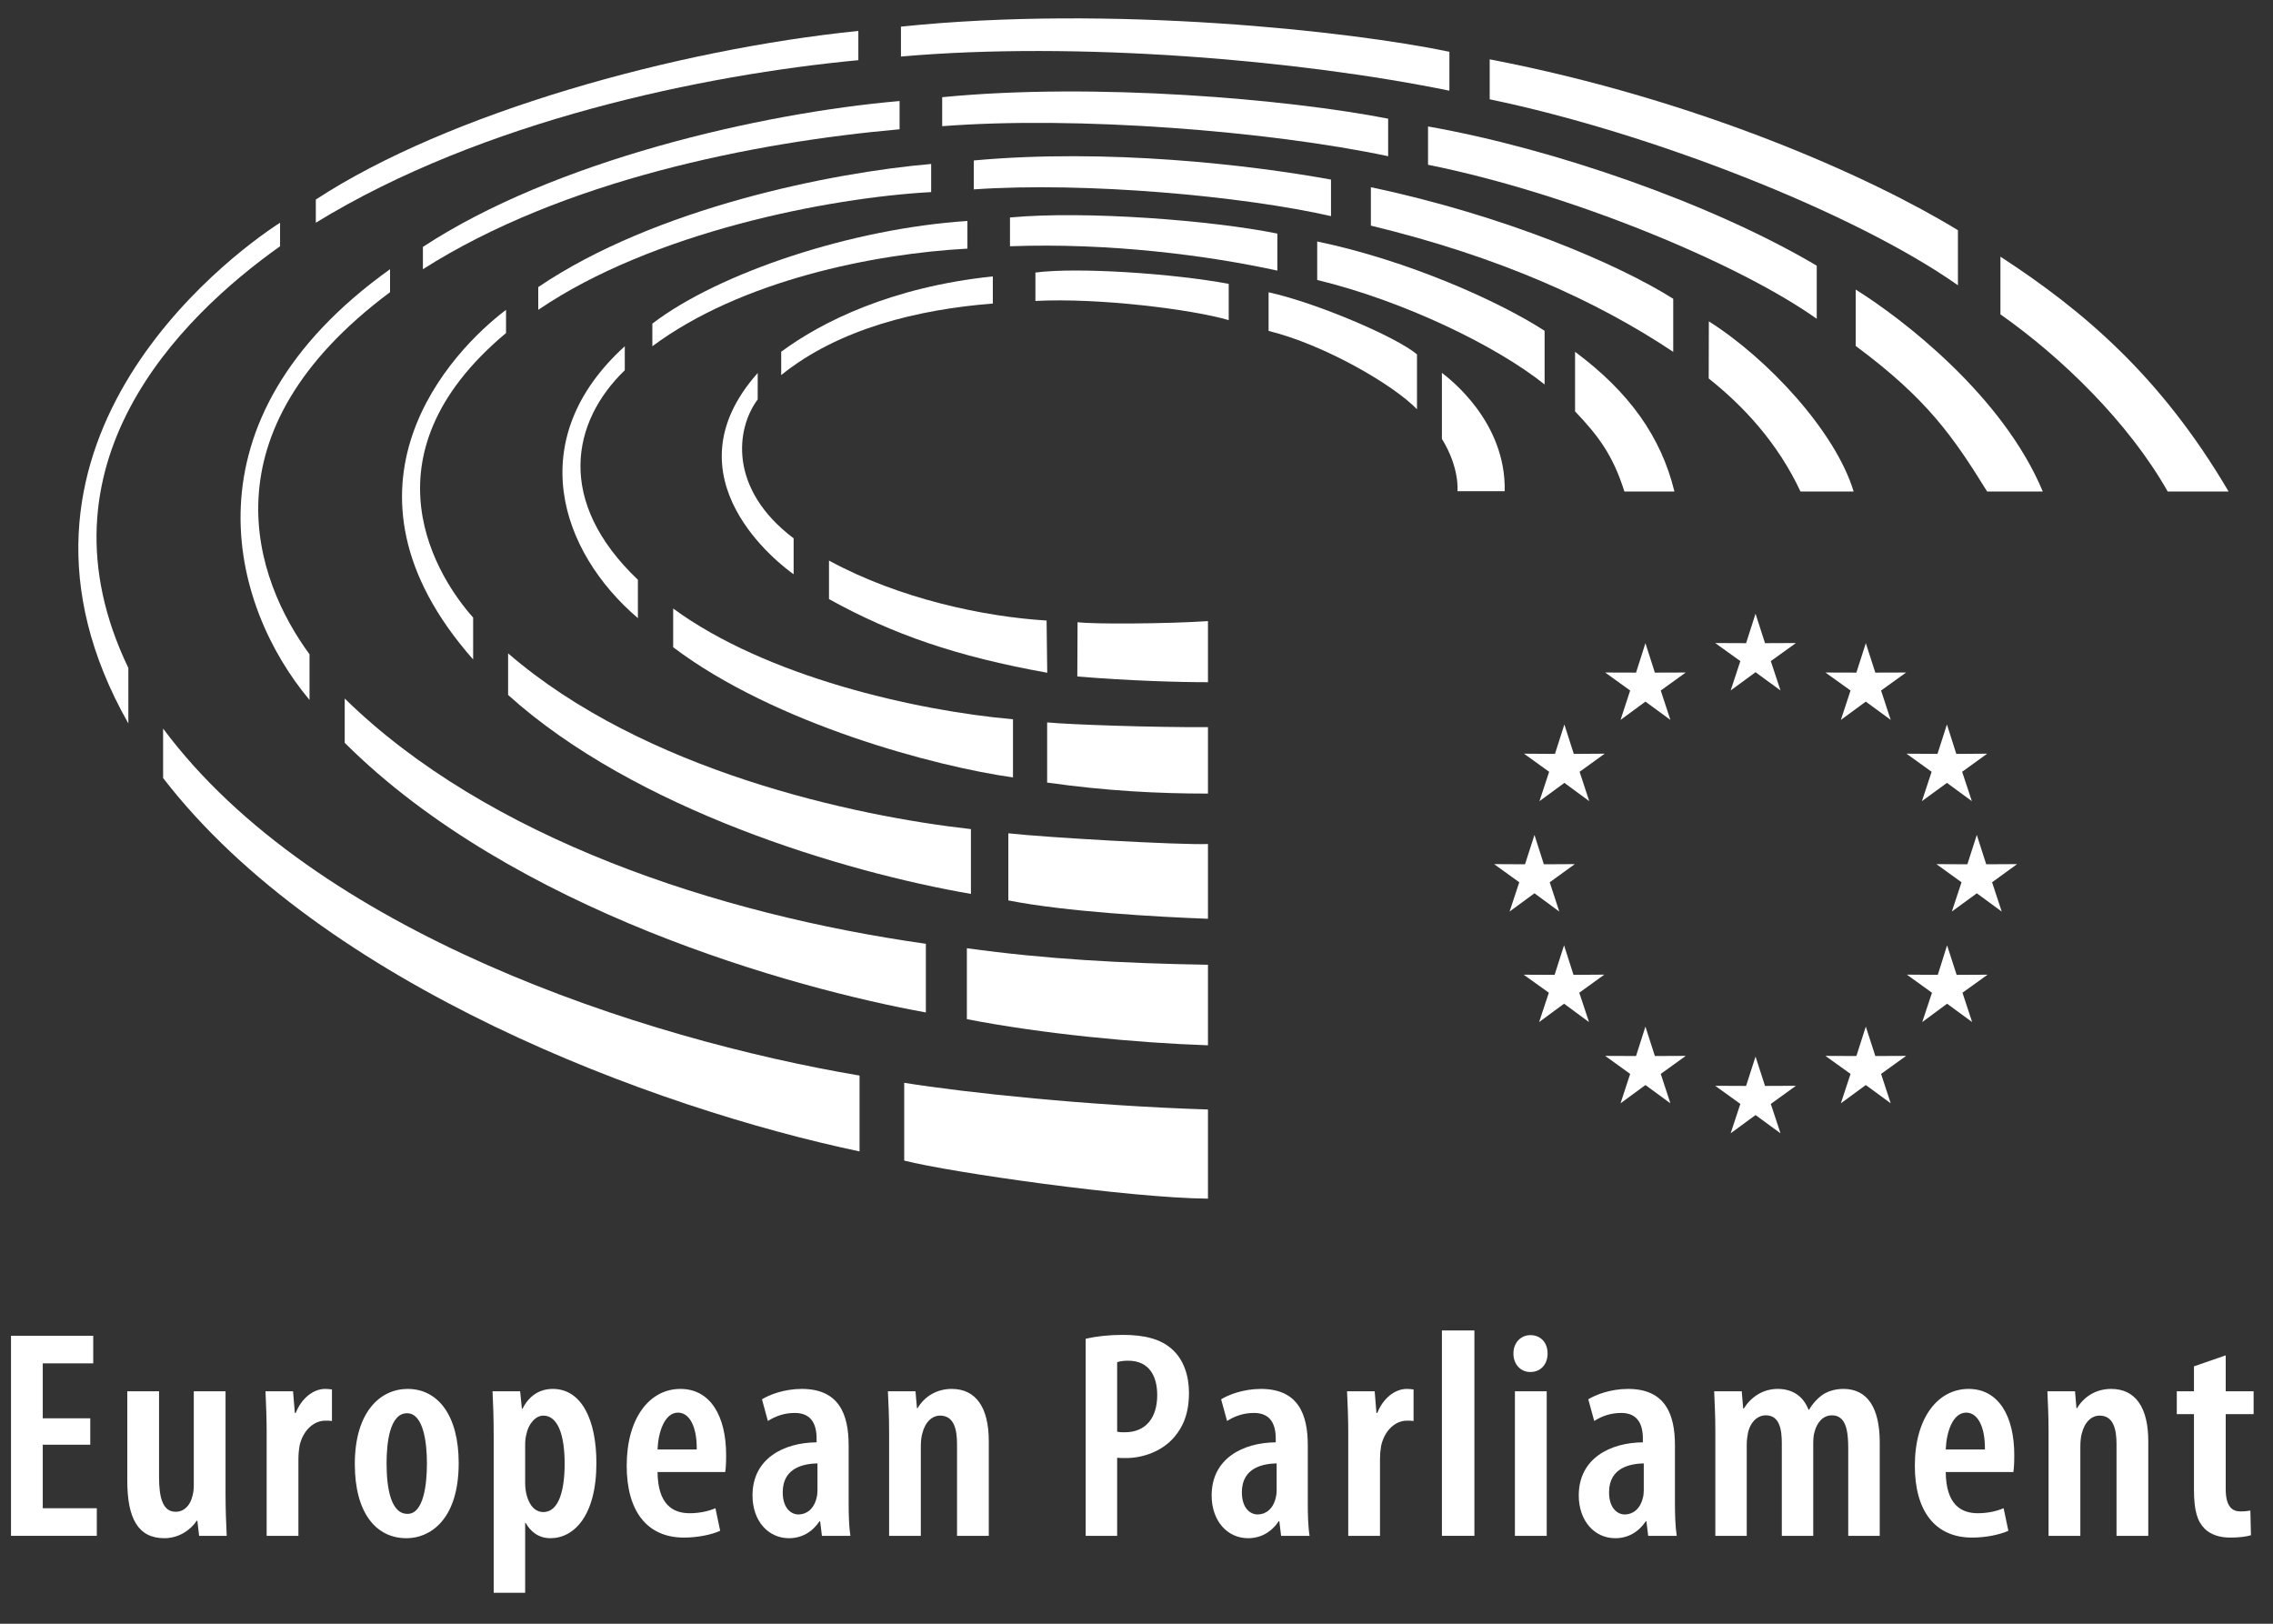 <?xml version="1.0" encoding="UTF-8"?>
<svg width="70px" height="50px" viewBox="0 0 70 50" version="1.1" xmlns="http://www.w3.org/2000/svg" xmlns:xlink="http://www.w3.org/1999/xlink">
    <rect x="0" y="0" width="70" height="50" fill="#333333" stroke="none"/>
    <title>europarl</title>
    <g id="Page-1" stroke="none" stroke-width="1" fill="none" fill-rule="evenodd">
        <g id="europarl" transform="translate(0.339, 0.566)">
            <polygon id="Path" fill="#FFFFFF" fill-rule="nonzero" points="2.441 43.921 0.978 43.921 0.978 45.877 2.642 45.877 2.642 46.727 0 46.727 0 40.567 2.532 40.567 2.532 41.416 0.978 41.416 0.978 43.108 2.441 43.108"></polygon>
            <path d="M6.607,45.429 C6.607,45.912 6.625,46.351 6.643,46.727 L5.793,46.727 L5.739,46.261 L5.72,46.261 C5.546,46.525 5.19,46.8 4.723,46.8 C3.911,46.8 3.581,46.188 3.581,45.026 L3.581,42.275 L4.559,42.275 L4.559,44.908 C4.559,45.547 4.669,45.986 5.071,45.986 C5.373,45.986 5.528,45.73 5.573,45.547 C5.61,45.447 5.629,45.311 5.629,45.164 L5.629,42.275 L6.607,42.275 L6.607,45.429 Z" id="Path" fill="#FFFFFF" fill-rule="nonzero"></path>
            <path d="M7.873,43.528 C7.873,43.117 7.855,42.651 7.837,42.275 L8.686,42.275 L8.741,42.943 L8.769,42.943 C8.942,42.496 9.308,42.203 9.674,42.203 C9.765,42.203 9.82,42.211 9.884,42.22 L9.884,43.19 C9.82,43.181 9.756,43.181 9.674,43.181 C9.336,43.181 8.998,43.464 8.887,43.948 C8.869,44.049 8.851,44.204 8.851,44.369 L8.851,46.727 L7.873,46.727 L7.873,43.528 Z" id="Path" fill="#FFFFFF" fill-rule="nonzero"></path>
            <path d="M12.215,46.05 C12.699,46.05 12.809,45.173 12.809,44.496 C12.809,43.848 12.699,42.952 12.197,42.952 C11.667,42.952 11.566,43.848 11.566,44.496 C11.566,45.246 11.694,46.05 12.206,46.05 L12.215,46.05 Z M12.178,46.8 C11.236,46.8 10.588,46.014 10.588,44.515 C10.588,42.897 11.383,42.203 12.215,42.203 C13.147,42.203 13.787,43.016 13.787,44.486 C13.787,46.287 12.855,46.8 12.188,46.8 L12.178,46.8 Z" id="Shape" fill="#FFFFFF" fill-rule="nonzero"></path>
            <path d="M15.834,45.1 C15.834,45.237 15.853,45.374 15.88,45.474 C15.999,45.904 16.228,45.995 16.392,45.995 C16.885,45.995 17.05,45.292 17.05,44.506 C17.05,43.62 16.84,43.025 16.392,43.025 C16.145,43.025 15.926,43.3 15.871,43.602 C15.844,43.701 15.834,43.81 15.834,43.93 L15.834,45.1 Z M14.865,43.674 C14.865,43.07 14.848,42.651 14.829,42.275 L15.679,42.275 L15.734,42.815 L15.752,42.815 C15.963,42.393 16.3,42.203 16.685,42.203 C17.571,42.203 18.028,43.153 18.028,44.486 C18.028,46.114 17.334,46.8 16.612,46.8 C16.218,46.8 15.981,46.563 15.853,46.334 L15.834,46.334 L15.834,48.481 L14.865,48.481 L14.865,43.674 Z" id="Shape" fill="#FFFFFF" fill-rule="nonzero"></path>
            <path d="M21.118,44.067 C21.127,43.355 20.89,42.933 20.542,42.933 C20.122,42.933 19.93,43.547 19.911,44.067 L21.118,44.067 Z M19.911,44.762 C19.921,45.758 20.378,46.031 20.899,46.031 C21.227,46.031 21.502,45.959 21.694,45.877 L21.84,46.572 C21.557,46.699 21.127,46.781 20.725,46.781 C19.573,46.781 18.961,45.949 18.961,44.57 C18.961,43.099 19.664,42.203 20.616,42.203 C21.547,42.203 22.023,43.053 22.023,44.239 C22.023,44.496 22.014,44.644 21.995,44.762 L19.911,44.762 Z" id="Shape" fill="#FFFFFF" fill-rule="nonzero"></path>
            <path d="M24.836,44.496 C24.452,44.506 23.766,44.607 23.766,45.384 C23.766,45.886 24.032,46.069 24.251,46.069 C24.497,46.069 24.726,45.904 24.809,45.557 C24.827,45.493 24.836,45.409 24.836,45.329 L24.836,44.496 Z M25.796,45.712 C25.796,46.06 25.805,46.435 25.85,46.727 L24.973,46.727 L24.918,46.278 L24.9,46.278 C24.672,46.618 24.342,46.8 23.959,46.8 C23.319,46.8 22.835,46.269 22.835,45.483 C22.835,44.342 23.803,43.856 24.809,43.848 L24.809,43.729 C24.809,43.263 24.626,42.943 24.141,42.943 C23.821,42.943 23.556,43.035 23.309,43.19 L23.127,42.523 C23.346,42.385 23.812,42.203 24.352,42.203 C25.503,42.203 25.796,42.989 25.796,43.938 L25.796,45.712 Z" id="Shape" fill="#FFFFFF" fill-rule="nonzero"></path>
            <path d="M27.042,43.528 C27.042,43.025 27.023,42.67 27.005,42.275 L27.855,42.275 L27.9,42.797 L27.918,42.797 C28.129,42.44 28.504,42.203 28.969,42.203 C29.719,42.203 30.112,42.778 30.112,43.81 L30.112,46.727 L29.134,46.727 L29.134,43.903 C29.134,43.454 29.043,43.025 28.613,43.025 C28.376,43.025 28.156,43.208 28.065,43.573 C28.037,43.666 28.019,43.81 28.019,43.976 L28.019,46.727 L27.042,46.727 L27.042,43.528 Z" id="Path" fill="#FFFFFF" fill-rule="nonzero"></path>
            <path d="M34.065,43.519 C34.138,43.538 34.201,43.538 34.302,43.538 C34.943,43.538 35.299,43.099 35.299,42.393 C35.299,41.819 35.061,41.334 34.402,41.334 C34.266,41.334 34.146,41.351 34.065,41.38 L34.065,43.519 Z M33.096,40.658 C33.407,40.585 33.808,40.539 34.238,40.539 C34.888,40.539 35.418,40.658 35.783,41.006 C36.112,41.316 36.277,41.791 36.277,42.321 C36.277,42.943 36.104,43.364 35.819,43.692 C35.453,44.122 34.86,44.332 34.338,44.332 C34.238,44.332 34.155,44.332 34.065,44.323 L34.065,46.727 L33.096,46.727 L33.096,40.658 Z" id="Shape" fill="#FFFFFF" fill-rule="nonzero"></path>
            <path d="M38.977,44.496 C38.592,44.506 37.906,44.607 37.906,45.384 C37.906,45.886 38.172,46.069 38.391,46.069 C38.637,46.069 38.867,45.904 38.949,45.557 C38.967,45.493 38.977,45.409 38.977,45.329 L38.977,44.496 Z M39.936,45.712 C39.936,46.06 39.944,46.435 39.991,46.727 L39.114,46.727 L39.06,46.278 L39.041,46.278 C38.813,46.618 38.483,46.8 38.098,46.8 C37.458,46.8 36.975,46.269 36.975,45.483 C36.975,44.342 37.944,43.856 38.949,43.848 L38.949,43.729 C38.949,43.263 38.766,42.943 38.281,42.943 C37.962,42.943 37.697,43.035 37.45,43.19 L37.267,42.523 C37.487,42.385 37.952,42.203 38.492,42.203 C39.643,42.203 39.936,42.989 39.936,43.938 L39.936,45.712 Z" id="Shape" fill="#FFFFFF" fill-rule="nonzero"></path>
            <path d="M41.182,43.528 C41.182,43.117 41.164,42.651 41.145,42.275 L41.996,42.275 L42.05,42.943 L42.077,42.943 C42.251,42.496 42.617,42.203 42.984,42.203 C43.074,42.203 43.129,42.211 43.193,42.22 L43.193,43.19 C43.129,43.181 43.066,43.181 42.984,43.181 C42.644,43.181 42.307,43.464 42.196,43.948 C42.178,44.049 42.16,44.204 42.16,44.369 L42.16,46.727 L41.182,46.727 L41.182,43.528 Z" id="Path" fill="#FFFFFF" fill-rule="nonzero"></path>
            <rect id="Rectangle" fill="#FFFFFF" fill-rule="nonzero" x="44.067" y="40.403" width="1" height="6.324"></rect>
            <path d="M46.315,46.727 L46.315,42.275 L47.294,42.275 L47.294,46.727 L46.315,46.727 Z M46.782,41.682 C46.498,41.682 46.269,41.453 46.269,41.114 C46.269,40.768 46.506,40.547 46.79,40.547 C47.102,40.547 47.321,40.768 47.321,41.114 C47.321,41.453 47.102,41.682 46.79,41.682 L46.782,41.682 Z" id="Shape" fill="#FFFFFF" fill-rule="nonzero"></path>
            <path d="M50.283,44.496 C49.9,44.506 49.214,44.607 49.214,45.384 C49.214,45.886 49.479,46.069 49.698,46.069 C49.944,46.069 50.173,45.904 50.255,45.557 C50.274,45.493 50.283,45.409 50.283,45.329 L50.283,44.496 Z M51.243,45.712 C51.243,46.06 51.253,46.435 51.298,46.727 L50.419,46.727 L50.364,46.278 L50.347,46.278 C50.118,46.618 49.79,46.8 49.406,46.8 C48.766,46.8 48.281,46.269 48.281,45.483 C48.281,44.342 49.25,43.856 50.255,43.848 L50.255,43.729 C50.255,43.263 50.072,42.943 49.589,42.943 C49.269,42.943 49.003,43.035 48.757,43.19 L48.574,42.523 C48.794,42.385 49.259,42.203 49.797,42.203 C50.951,42.203 51.243,42.989 51.243,43.938 L51.243,45.712 Z" id="Shape" fill="#FFFFFF" fill-rule="nonzero"></path>
            <path d="M52.487,43.528 C52.487,43.025 52.468,42.67 52.451,42.275 L53.3,42.275 L53.345,42.806 L53.364,42.806 C53.573,42.468 53.938,42.203 54.406,42.203 C54.862,42.203 55.192,42.422 55.356,42.842 L55.375,42.842 C55.484,42.651 55.648,42.478 55.813,42.367 C55.996,42.257 56.206,42.203 56.435,42.203 C57.147,42.203 57.55,42.752 57.55,43.848 L57.55,46.727 L56.58,46.727 L56.58,44.031 C56.58,43.491 56.508,43.016 56.078,43.016 C55.823,43.016 55.622,43.208 55.539,43.538 C55.512,43.628 55.502,43.756 55.502,43.894 L55.502,46.727 L54.534,46.727 L54.534,43.875 C54.534,43.483 54.479,43.016 54.041,43.016 C53.802,43.016 53.573,43.199 53.492,43.555 C53.473,43.656 53.454,43.784 53.454,43.912 L53.454,46.727 L52.487,46.727 L52.487,43.528 Z" id="Path" fill="#FFFFFF" fill-rule="nonzero"></path>
            <path d="M60.789,44.067 C60.798,43.355 60.56,42.933 60.214,42.933 C59.792,42.933 59.601,43.547 59.583,44.067 L60.789,44.067 Z M59.583,44.762 C59.591,45.758 60.049,46.031 60.57,46.031 C60.898,46.031 61.173,45.959 61.365,45.877 L61.511,46.572 C61.227,46.699 60.798,46.781 60.396,46.781 C59.243,46.781 58.631,45.949 58.631,44.57 C58.631,43.099 59.336,42.203 60.286,42.203 C61.218,42.203 61.693,43.053 61.693,44.239 C61.693,44.496 61.683,44.644 61.666,44.762 L59.583,44.762 Z" id="Shape" fill="#FFFFFF" fill-rule="nonzero"></path>
            <path d="M62.749,43.528 C62.749,43.025 62.73,42.67 62.713,42.275 L63.564,42.275 L63.608,42.797 L63.627,42.797 C63.837,42.44 64.211,42.203 64.678,42.203 C65.427,42.203 65.82,42.778 65.82,43.81 L65.82,46.727 L64.842,46.727 L64.842,43.903 C64.842,43.454 64.751,43.025 64.321,43.025 C64.083,43.025 63.865,43.208 63.773,43.573 C63.746,43.666 63.728,43.81 63.728,43.976 L63.728,46.727 L62.749,46.727 L62.749,43.528 Z" id="Path" fill="#FFFFFF" fill-rule="nonzero"></path>
            <path d="M68.205,41.169 L68.205,42.275 L69.064,42.275 L69.064,42.98 L68.205,42.98 L68.205,45.292 C68.205,45.84 68.416,45.976 68.663,45.976 C68.772,45.976 68.864,45.967 68.964,45.949 L68.982,46.708 C68.837,46.754 68.617,46.781 68.343,46.781 C68.033,46.781 67.75,46.699 67.557,46.508 C67.336,46.287 67.227,45.967 67.227,45.301 L67.227,42.98 L66.698,42.98 L66.698,42.275 L67.227,42.275 L67.227,41.508 L68.205,41.169 Z" id="Path" fill="#FFFFFF" fill-rule="nonzero"></path>
            <rect id="Rectangle" x="38.42" y="16.111" width="30.64" height="20.442"></rect>
            <polygon id="Path" fill="#FFFFFF" fill-rule="nonzero" points="53.725 18.332 54.017 19.239 54.969 19.235 54.195 19.792 54.494 20.696 53.725 20.133 52.959 20.696 53.257 19.792 52.483 19.235 53.434 19.239"></polygon>
            <polygon id="Path" fill="#FFFFFF" fill-rule="nonzero" points="53.725 31.969 54.017 32.873 54.969 32.869 54.195 33.427 54.494 34.332 53.725 33.77 52.959 34.332 53.257 33.427 52.483 32.869 53.434 32.873"></polygon>
            <polygon id="Path" fill="#FFFFFF" fill-rule="nonzero" points="50.334 19.239 50.625 20.146 51.576 20.143 50.806 20.697 51.103 21.602 50.334 21.039 49.568 21.602 49.864 20.697 49.095 20.143 50.045 20.146"></polygon>
            <polygon id="Path" fill="#FFFFFF" fill-rule="nonzero" points="47.838 21.743 48.128 22.649 49.08 22.642 48.307 23.2 48.604 24.104 47.838 23.541 47.071 24.104 47.369 23.2 46.594 22.642 47.548 22.649"></polygon>
            <polygon id="Path" fill="#FFFFFF" fill-rule="nonzero" points="46.917 25.144 47.206 26.048 48.159 26.043 47.387 26.602 47.681 27.504 46.917 26.941 46.15 27.504 46.449 26.602 45.674 26.043 46.626 26.048"></polygon>
            <polygon id="Path" fill="#FFFFFF" fill-rule="nonzero" points="47.828 28.543 48.119 29.453 49.068 29.446 48.297 30.003 48.597 30.907 47.828 30.341 47.06 30.907 47.36 30.003 46.585 29.448 47.537 29.453"></polygon>
            <polygon id="Path" fill="#FFFFFF" fill-rule="nonzero" points="50.334 31.046 50.625 31.952 51.576 31.948 50.806 32.503 51.103 33.408 50.334 32.846 49.568 33.408 49.864 32.503 49.095 31.948 50.045 31.952"></polygon>
            <polygon id="Path" fill="#FFFFFF" fill-rule="nonzero" points="57.121 19.239 56.831 20.146 55.877 20.143 56.651 20.697 56.353 21.602 57.121 21.039 57.888 21.602 57.591 20.697 58.362 20.143 57.414 20.146"></polygon>
            <polygon id="Path" fill="#FFFFFF" fill-rule="nonzero" points="59.619 21.743 59.328 22.649 58.374 22.642 59.148 23.2 58.849 24.104 59.619 23.541 60.387 24.104 60.088 23.2 60.859 22.642 59.908 22.649"></polygon>
            <polygon id="Path" fill="#FFFFFF" fill-rule="nonzero" points="60.539 25.144 60.249 26.048 59.295 26.043 60.069 26.602 59.77 27.504 60.539 26.941 61.307 27.504 61.01 26.602 61.78 26.043 60.829 26.048"></polygon>
            <polygon id="Path" fill="#FFFFFF" fill-rule="nonzero" points="59.624 28.543 59.338 29.453 58.385 29.446 59.159 30.003 58.859 30.907 59.624 30.341 60.396 30.907 60.098 30.003 60.871 29.448 59.918 29.453"></polygon>
            <polygon id="Path" fill="#FFFFFF" fill-rule="nonzero" points="57.121 31.046 56.831 31.952 55.877 31.948 56.651 32.503 56.353 33.408 57.121 32.846 57.888 33.408 57.591 32.503 58.362 31.948 57.414 31.952"></polygon>
            <path d="M43.299,12.037 L43.299,10.347 C42.684,9.82 40.226,8.765 38.729,8.434 L38.729,9.624 C40.442,10.045 42.576,11.284 43.299,12.037 Z" id="Path" fill="#FFFFFF" fill-rule="nonzero"></path>
            <path d="M44.545,14.559 L46,14.559 C46.045,12.427 44.314,11.107 44.066,10.915 L44.066,12.947 C44.622,13.848 44.545,14.559 44.545,14.559 Z" id="Path" fill="#FFFFFF" fill-rule="nonzero"></path>
            <path d="M48.167,10.267 L48.167,12.102 C48.899,12.867 49.338,13.467 49.686,14.568 L51.227,14.568 C50.816,12.884 49.836,11.508 48.167,10.267 Z" id="Path" fill="#FFFFFF" fill-rule="nonzero"></path>
            <path d="M47.229,11.273 L47.229,9.62 C45.814,8.705 43.019,7.452 40.226,6.87 L40.226,8.055 C42.91,8.705 45.762,10.096 47.229,11.273 Z" id="Path" fill="#FFFFFF" fill-rule="nonzero"></path>
            <path d="M51.19,10.269 L51.19,8.634 C49.494,7.564 46.001,6.069 41.879,5.199 L41.879,6.382 C45.837,7.338 48.841,8.703 51.19,10.269 Z" id="Path" fill="#FFFFFF" fill-rule="nonzero"></path>
            <path d="M52.287,9.33 C52.285,9.329 52.283,11.089 52.283,11.089 C53.366,11.947 54.411,13.079 55.109,14.568 L56.746,14.568 C56.186,12.715 54.092,10.469 52.287,9.33 Z" id="Path" fill="#FFFFFF" fill-rule="nonzero"></path>
            <path d="M55.61,9.251 L55.61,7.615 C52.365,5.696 47.501,4.009 43.639,3.328 L43.639,4.508 C48.002,5.383 53.198,7.539 55.61,9.251 Z" id="Path" fill="#FFFFFF" fill-rule="nonzero"></path>
            <path d="M60.857,14.568 L62.571,14.568 C61.338,11.617 58.252,9.251 56.81,8.351 L56.81,10.087 C58.993,11.704 59.8,12.861 60.857,14.568 Z" id="Path" fill="#FFFFFF" fill-rule="nonzero"></path>
            <path d="M59.958,8.218 L59.958,6.523 C57.33,4.915 52.013,2.508 45.538,1.261 L45.538,2.492 C50.464,3.515 56.746,5.96 59.958,8.218 Z" id="Path" fill="#FFFFFF" fill-rule="nonzero"></path>
            <path d="M66.418,14.568 L68.293,14.568 C66.214,11.032 63.837,9.01 61.267,7.338 L61.267,9.114 C63.171,10.452 65.213,12.445 66.418,14.568 Z" id="Path" fill="#FFFFFF" fill-rule="nonzero"></path>
            <path d="M37.501,9.292 L37.501,8.175 C35.814,7.858 32.85,7.656 31.548,7.826 L31.548,8.701 C33.504,8.599 36.385,8.963 37.501,9.292 Z" id="Path" fill="#FFFFFF" fill-rule="nonzero"></path>
            <path d="M30.236,8.781 L30.236,7.945 C27.107,8.272 24.96,9.347 23.719,10.265 L23.719,10.984 C25.491,9.552 27.948,8.96 30.236,8.781 Z" id="Path" fill="#FFFFFF" fill-rule="nonzero"></path>
            <path d="M22.995,11.734 L22.996,10.92 C20.116,14.155 23.719,16.848 24.102,17.117 L24.102,16.011 C22.088,14.489 22.324,12.634 22.995,11.734 Z" id="Path" fill="#FFFFFF" fill-rule="nonzero"></path>
            <path d="M25.191,16.696 L25.191,17.882 C27.146,18.964 29.114,19.648 31.912,20.15 L31.892,18.542 C29.99,18.427 27.376,17.884 25.191,16.696 Z" id="Path" fill="#FFFFFF" fill-rule="nonzero"></path>
            <path d="M32.846,18.593 L32.838,20.265 C34.475,20.401 36.019,20.442 36.862,20.441 L36.862,18.56 C35.62,18.643 33.317,18.659 32.846,18.593 Z" id="Path" fill="#FFFFFF" fill-rule="nonzero"></path>
            <path d="M38.999,7.767 L38.999,6.627 C36.985,6.218 33.078,5.915 30.765,6.131 L30.765,7.017 C33.818,6.905 36.839,7.295 38.999,7.767 Z" id="Path" fill="#FFFFFF" fill-rule="nonzero"></path>
            <path d="M30.857,23.373 L30.857,21.583 C27.86,21.318 23.253,20.272 20.392,18.172 L20.392,19.365 C23.529,21.731 28.491,23.043 30.857,23.373 Z" id="Path" fill="#FFFFFF" fill-rule="nonzero"></path>
            <path d="M19.306,18.469 L19.306,17.287 C16.767,14.873 17.263,12.418 18.902,10.835 L18.902,10.096 C15.751,12.957 16.906,16.419 19.306,18.469 Z" id="Path" fill="#FFFFFF" fill-rule="nonzero"></path>
            <path d="M31.909,21.679 L31.909,23.532 C33.733,23.789 35.314,23.871 36.862,23.871 L36.862,21.825 C35.193,21.835 32.65,21.749 31.909,21.679 Z" id="Path" fill="#FFFFFF" fill-rule="nonzero"></path>
            <path d="M19.751,9.399 L19.751,10.096 C22.482,8.065 26.576,7.246 29.454,7.09 L29.454,6.238 C25.89,6.471 21.795,7.837 19.751,9.399 Z" id="Path" fill="#FFFFFF" fill-rule="nonzero"></path>
            <path d="M15.309,19.553 L15.309,20.834 C19.226,24.366 25.669,26.289 29.562,26.96 L29.562,24.965 C25.975,24.563 19.494,23.172 15.309,19.553 Z" id="Path" fill="#FFFFFF" fill-rule="nonzero"></path>
            <path d="M40.651,6.089 L40.651,4.964 C38.12,4.503 33.747,4 29.651,4.375 L29.651,5.266 C33.093,5.026 37.952,5.474 40.651,6.089 Z" id="Path" fill="#FFFFFF" fill-rule="nonzero"></path>
            <path d="M30.714,25.094 L30.714,27.16 C32.45,27.507 35.306,27.669 36.862,27.726 L36.862,25.424 C35.935,25.456 31.872,25.223 30.714,25.094 Z" id="Path" fill="#FFFFFF" fill-rule="nonzero"></path>
            <path d="M28.337,5.349 L28.337,4.483 C25.292,4.745 19.848,5.829 16.237,8.274 L16.237,8.975 C19.751,6.582 25.191,5.52 28.337,5.349 Z" id="Path" fill="#FFFFFF" fill-rule="nonzero"></path>
            <path d="M15.245,9.689 L15.245,8.975 C13.593,10.221 9.542,14.423 14.232,19.741 L14.232,18.451 C13.189,17.285 10.673,13.511 15.245,9.689 Z" id="Path" fill="#FFFFFF" fill-rule="nonzero"></path>
            <path d="M42.411,4.244 L42.411,3.089 C39.346,2.487 33.373,1.966 28.677,2.427 L28.677,3.32 C32.828,2.999 38.734,3.467 42.411,4.244 Z" id="Path" fill="#FFFFFF" fill-rule="nonzero"></path>
            <path d="M29.437,28.633 L29.437,30.817 C31.748,31.267 34.628,31.546 36.862,31.622 L36.862,29.142 C34.189,29.097 31.883,28.97 29.437,28.633 Z" id="Path" fill="#FFFFFF" fill-rule="nonzero"></path>
            <path d="M28.174,30.61 L28.174,28.496 C21.747,27.587 14.665,25.246 10.277,20.944 L10.277,22.308 C15.476,27.486 24.1,29.874 28.174,30.61 Z" id="Path" fill="#FFFFFF" fill-rule="nonzero"></path>
            <path d="M12.685,7.037 L12.685,7.724 C16.982,4.989 22.869,3.814 27.365,3.415 L27.365,2.545 C23.043,2.92 16.712,4.392 12.685,7.037 Z" id="Path" fill="#FFFFFF" fill-rule="nonzero"></path>
            <path d="M9.193,20.987 L9.193,19.582 C7.51,17.287 5.86,12.764 11.673,8.431 L11.673,7.724 C5.144,12.392 6.772,18.106 9.193,20.987 Z" id="Path" fill="#FFFFFF" fill-rule="nonzero"></path>
            <path d="M4.684,21.869 L4.684,23.392 C9.616,29.79 19.8,33.555 26.132,34.89 L26.132,32.554 C19.479,31.428 9.371,28.168 4.684,21.869 Z" id="Path" fill="#FFFFFF" fill-rule="nonzero"></path>
            <path d="M44.297,2.227 L44.297,1.028 C41.265,0.395 33.895,-0.422 27.407,0.254 L27.407,1.175 C32.832,0.697 39.681,1.28 44.297,2.227 Z" id="Path" fill="#FFFFFF" fill-rule="nonzero"></path>
            <path d="M26.095,1.287 L26.095,0.386 C20.464,0.961 13.472,2.908 9.387,5.578 L9.387,6.292 C14.52,3.145 21.331,1.738 26.095,1.287 Z" id="Path" fill="#FFFFFF" fill-rule="nonzero"></path>
            <path d="M27.507,32.777 L27.507,35.172 C28.953,35.54 34.442,36.325 36.862,36.344 L36.862,33.599 C33.168,33.482 29.395,33.08 27.507,32.777 Z" id="Path" fill="#FFFFFF" fill-rule="nonzero"></path>
            <path d="M8.286,7.017 L8.286,6.292 C6.633,7.358 -1.193,13.234 3.614,21.712 L3.614,20.003 C0.607,13.752 5.191,9.216 8.286,7.017 Z" id="Path" fill="#FFFFFF" fill-rule="nonzero"></path>
        </g>
    </g>
</svg>